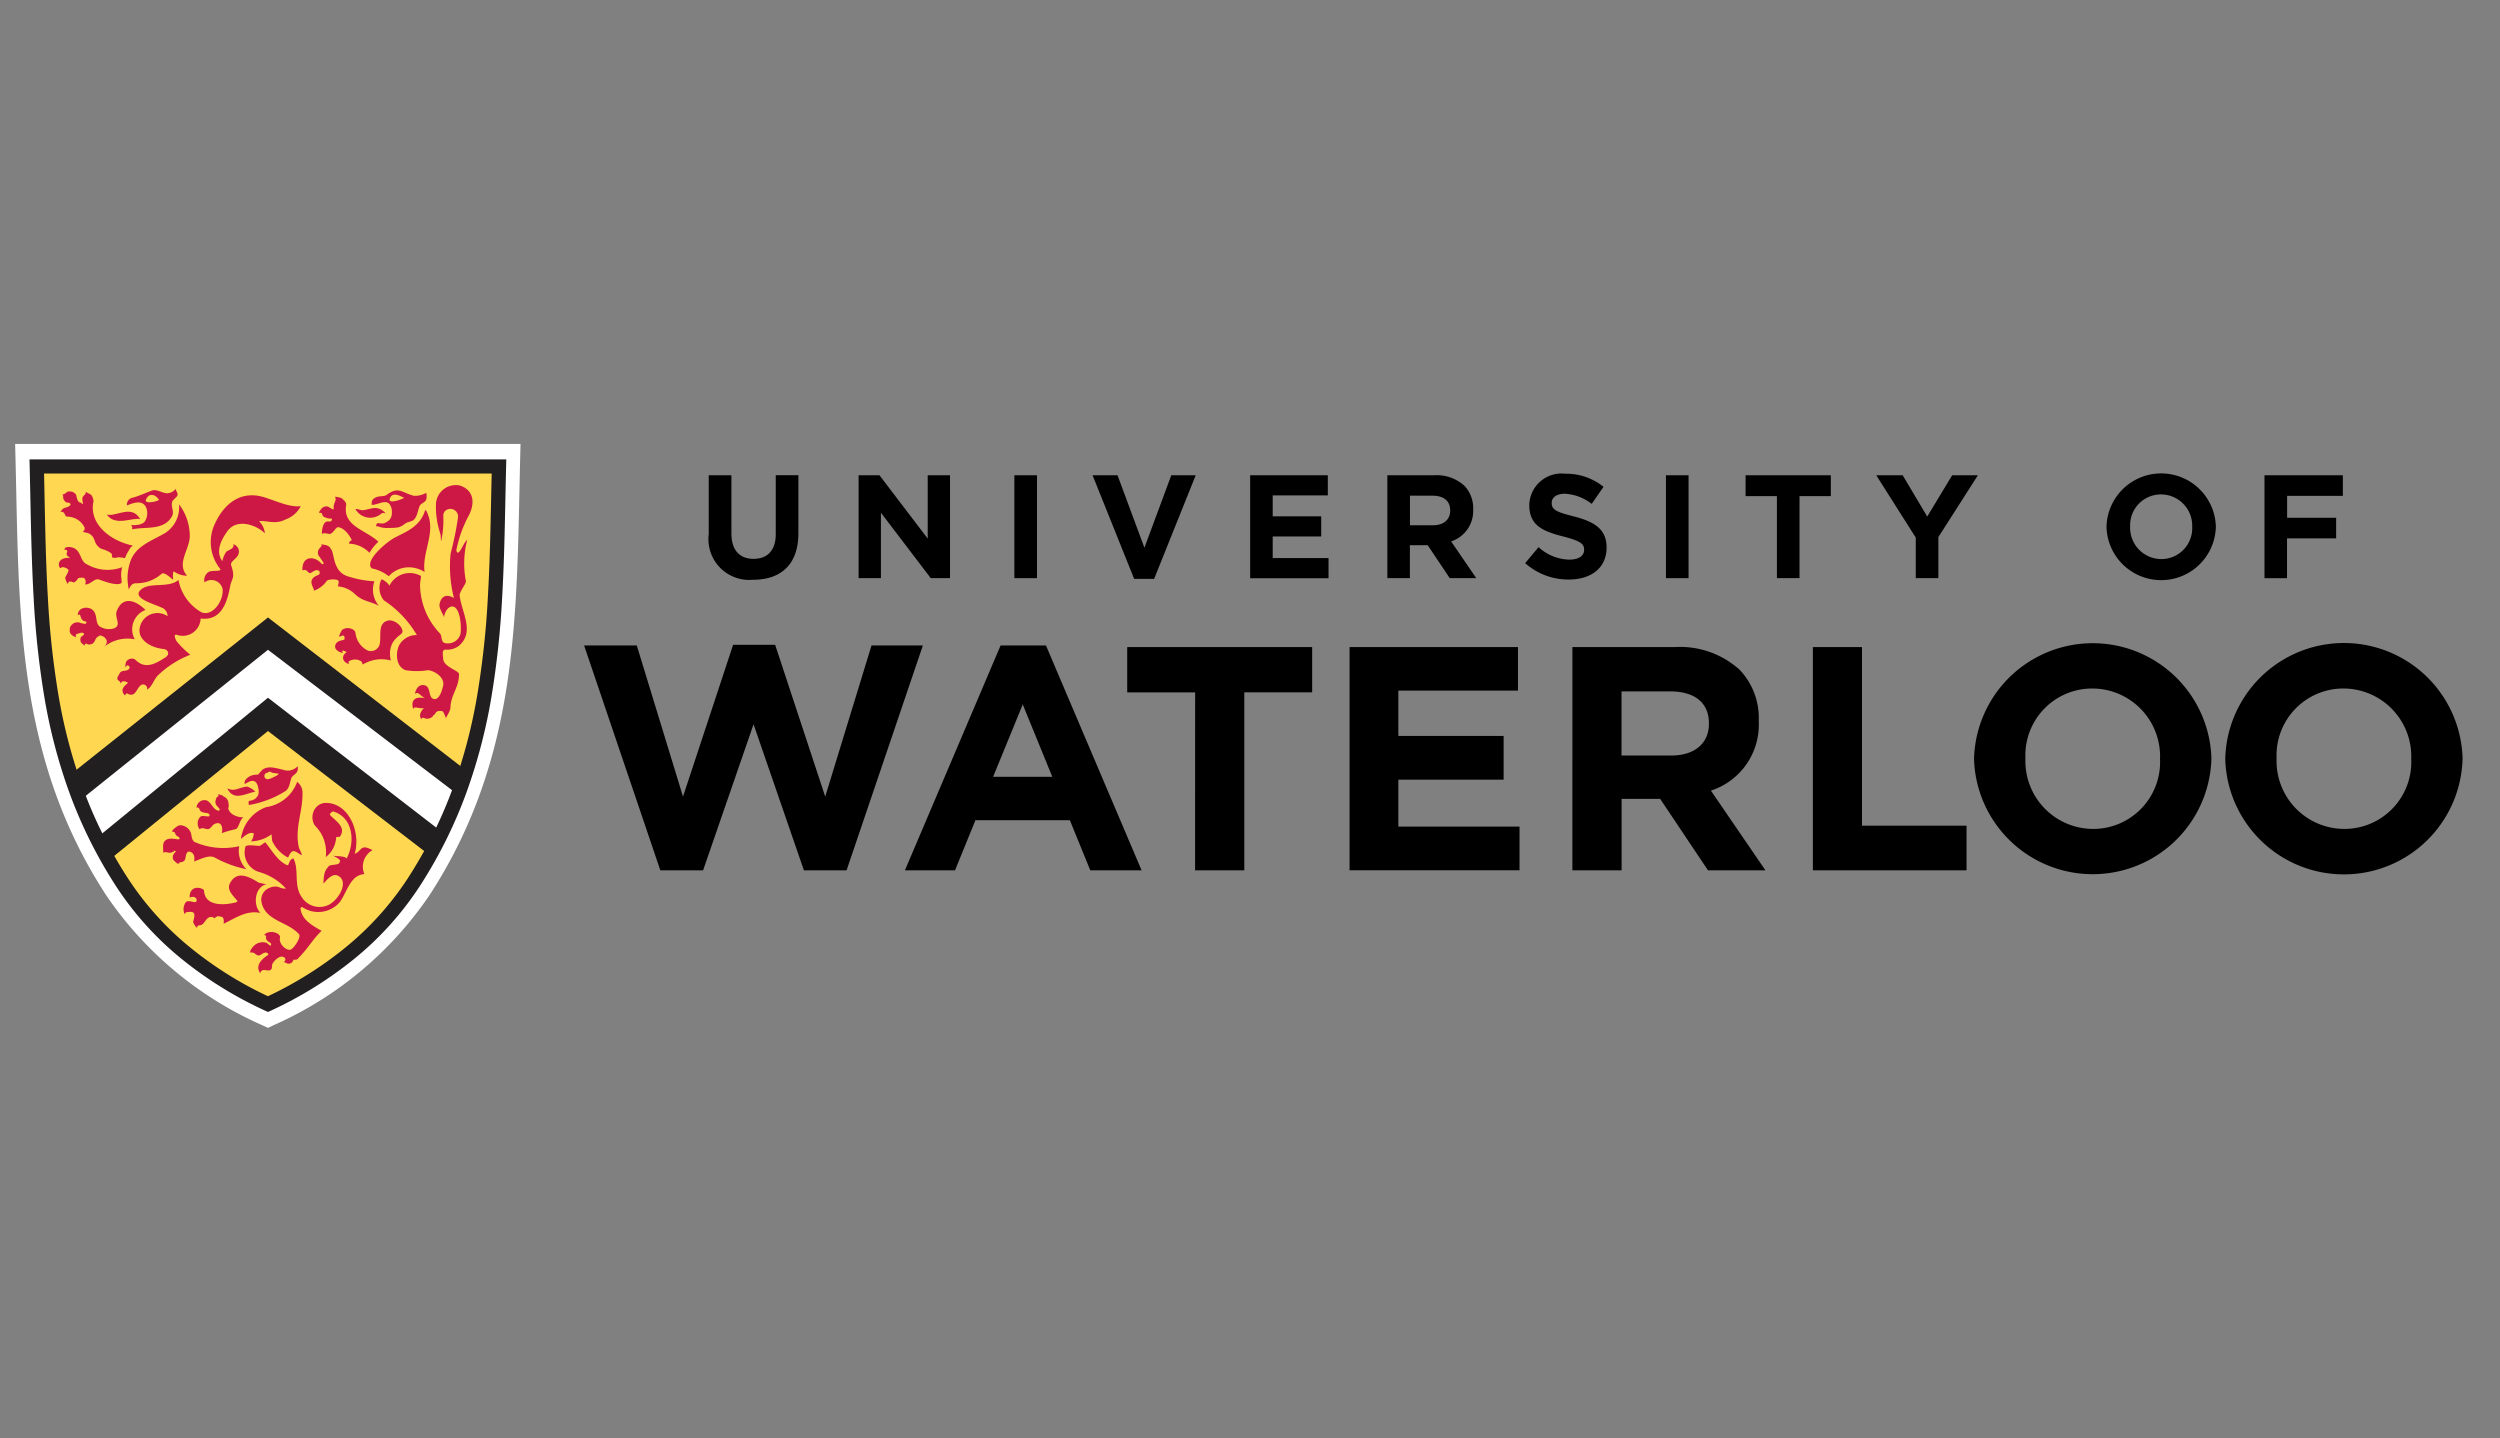 <svg xmlns="http://www.w3.org/2000/svg" xmlns:xlink="http://www.w3.org/1999/xlink" width="186" height="107" viewBox="0 0 186 107">
  <rect x="0" y="0" width="186" height="107" fill="#808080" stroke="none"/>
  <defs>
    <clipPath id="clip-path">
      <rect id="Прямоугольник_53162" data-name="Прямоугольник 53162" width="186" height="107" transform="translate(0.166)" fill="#fff" stroke="#707070" stroke-width="1" opacity="0.747"/>
    </clipPath>
  </defs>
  <g id="Waterloo" transform="translate(-0.166)" clip-path="url(#clip-path)">
    <g id="University_of_Waterloo" data-name="University of Waterloo" transform="translate(1.293 33.035)">
      <path id="Контур_51859" data-name="Контур 51859" d="M86.982,256.719l-.447-.207a27.367,27.367,0,0,1-11.584-9.649c-6.272-9.626-6.482-19.569-6.7-30.1-.018-.8-.036-1.6-.054-2.4l-.028-1.088h37.6l-.026,1.088c-.021.809-.036,1.612-.054,2.415-.222,10.519-.429,20.458-6.7,30.081a27.415,27.415,0,0,1-11.563,9.649Z" transform="translate(-68.17 -213.28)" fill="#fff"/>
      <path id="Контур_51860" data-name="Контур 51860" d="M232.03,271.159h3.919l3.438,11.245,3.728-11.294h3.128l3.725,11.294,3.444-11.245h3.821l-5.676,16.727h-3.175l-3.746-10.863-3.754,10.863H237.7Z" transform="translate(-189.699 -256.17)"/>
      <path id="Контур_51861" data-name="Контур 51861" d="M335.386,281.065l-2.2-5.386-2.206,5.386Zm-3.847-9.775h3.374l7.115,16.73H338.21l-1.519-3.728h-7.024l-1.519,3.728H324.42Z" transform="translate(-258.221 -256.304)"/>
      <path id="Контур_51862" data-name="Контур 51862" d="M393.493,275.129H388.44V271.76H402.2v3.369h-5.05v13.24h-3.661Z" transform="translate(-305.702 -256.652)"/>
      <path id="Контур_51863" data-name="Контур 51863" d="M452.48,271.76h12.529V275h-8.9v3.371h7.833v3.255h-7.833v3.488h9.016v3.25H452.48Z" transform="translate(-353.199 -256.652)"/>
      <path id="Контур_51864" data-name="Контур 51864" d="M524.007,279.828c1.782,0,2.8-.951,2.8-2.348v-.049c0-1.566-1.1-2.374-2.875-2.374h-3.627v4.774l3.7,0Zm-7.357-8.068h7.6a6.61,6.61,0,0,1,4.841,1.687,5.2,5.2,0,0,1,1.424,3.79v.049a5.157,5.157,0,0,1-3.56,5.154l4.056,5.929h-4.273l-3.557-5.314h-2.87v5.314H516.65Z" transform="translate(-400.791 -256.652)"/>
      <path id="Контур_51865" data-name="Контур 51865" d="M585.91,271.76h3.653v13.289h7.779v3.32H585.91Z" transform="translate(-452.159 -256.652)"/>
      <path id="Контур_51866" data-name="Контур 51866" d="M646.167,279.289v-.049a5.047,5.047,0,0,0-5.03-5.221,4.968,4.968,0,0,0-4.986,5.174v.047a5.05,5.05,0,0,0,5.032,5.226,4.972,4.972,0,0,0,4.983-5.177m-13.837,0v-.049a8.834,8.834,0,0,1,17.66-.044v.046a8.834,8.834,0,0,1-17.66.046" transform="translate(-486.587 -255.829)"/>
      <path id="Контур_51867" data-name="Контур 51867" d="M718.5,279.289v-.049a5.051,5.051,0,0,0-5.035-5.221,4.969,4.969,0,0,0-4.983,5.174v.047a5.051,5.051,0,0,0,5.03,5.226,4.976,4.976,0,0,0,4.989-5.177m-13.837,0v-.049a8.831,8.831,0,0,1,17.655-.044v.046a8.831,8.831,0,0,1-17.655.046" transform="translate(-540.231 -255.829)"/>
      <g id="Сгруппировать_22672" data-name="Сгруппировать 22672" transform="translate(51.603 2.198)">
        <path id="Контур_51868" data-name="Контур 51868" d="M267.92,226.649v-4.376h1.687v4.33c0,1.245.62,1.888,1.648,1.888s1.651-.625,1.651-1.834V222.27h1.684v4.322c0,2.317-1.3,3.454-3.358,3.454A3.036,3.036,0,0,1,267.92,226.649Z" transform="translate(-267.92 -222.146)"/>
        <path id="Контур_51869" data-name="Контур 51869" d="M311.08,222.28h1.553l3.588,4.712V222.28h1.661v7.655h-1.434l-3.707-4.867v4.867H311.08V222.28Z" transform="translate(-299.93 -222.153)"/>
        <path id="Контур_51870" data-name="Контур 51870" d="M355.94,222.28h1.684v7.655H355.94Z" transform="translate(-333.201 -222.153)"/>
        <path id="Контур_51871" data-name="Контур 51871" d="M378.46,222.28h1.857l2,5.391,2-5.391h1.816l-3.092,7.706h-1.488Z" transform="translate(-349.903 -222.153)"/>
        <path id="Контур_51872" data-name="Контур 51872" d="M423.853,222.28h5.774v1.5h-4.1v1.553h3.609v1.5h-3.609v1.609h4.154v1.5H423.85l0-7.657Z" transform="translate(-383.568 -222.153)"/>
        <path id="Контур_51873" data-name="Контур 51873" d="M463.36,222.28h3.5a3.045,3.045,0,0,1,2.229.778,2.4,2.4,0,0,1,.656,1.746v.023a2.384,2.384,0,0,1-1.64,2.374l1.87,2.733H468l-1.638-2.452h-1.325v2.452H463.36Zm3.387,3.72c.819,0,1.289-.439,1.289-1.085v-.023c0-.718-.5-1.093-1.32-1.093h-1.674V226h1.705Z" transform="translate(-412.871 -222.153)"/>
        <path id="Контур_51874" data-name="Контур 51874" d="M503.05,228.492l.995-1.191a3.509,3.509,0,0,0,2.284.93c.69,0,1.106-.274,1.106-.723v-.023c0-.424-.264-.643-1.542-.974-1.54-.393-2.537-.822-2.537-2.341v-.021a2.4,2.4,0,0,1,2.679-2.31,4.425,4.425,0,0,1,2.844.974L508,224.082a3.585,3.585,0,0,0-1.992-.754c-.643,0-.984.295-.984.667v.021c0,.5.331.669,1.654,1,1.553.4,2.428.964,2.428,2.3v.023c0,1.519-1.16,2.372-2.811,2.372A4.814,4.814,0,0,1,503.05,228.492Z" transform="translate(-442.307 -221.827)"/>
        <path id="Контур_51875" data-name="Контур 51875" d="M543.59,222.28h1.682v7.655H543.59Z" transform="translate(-472.374 -222.153)"/>
        <path id="Контур_51876" data-name="Контур 51876" d="M568.86,223.833h-2.33V222.28h6.342v1.553h-2.33v6.1H568.86Z" transform="translate(-489.388 -222.153)"/>
        <path id="Контур_51877" data-name="Контур 51877" d="M607.1,226.917l-2.94-4.637h1.966l1.826,3.072,1.857-3.072h1.912l-2.94,4.6v3.051H607.1v-3.017Z" transform="translate(-517.297 -222.153)"/>
        <path id="Контур_51878" data-name="Контур 51878" d="M670.47,225.768v-.018a4.069,4.069,0,0,1,8.135-.023v.026a4.069,4.069,0,0,1-8.135.016Zm6.376,0v-.018a2.326,2.326,0,0,0-2.317-2.408,2.291,2.291,0,0,0-2.3,2.384v.026a2.325,2.325,0,0,0,2.32,2.4A2.294,2.294,0,0,0,676.846,225.768Z" transform="translate(-566.476 -221.79)"/>
        <path id="Контур_51879" data-name="Контур 51879" d="M715.97,222.28H721.8v1.532h-4.146v1.63H721.3v1.532h-3.653v2.963H715.97Z" transform="translate(-600.222 -222.153)"/>
      </g>
      <path id="Контур_51880" data-name="Контур 51880" d="M106.142,243.014l-14.55-10.985L77.165,243.4c-2.679-7.613-2.576-15.539-2.775-23.671h34.39C108.586,227.723,108.682,235.517,106.142,243.014Z" transform="translate(-72.783 -218.064)" fill="#ffd750"/>
      <path id="Контур_51881" data-name="Контур 51881" d="M118.086,299.392a34.8,34.8,0,0,1-1.757,3.017,25.563,25.563,0,0,1-10.8,8.993,25.466,25.466,0,0,1-10.814-8.993q-.845-1.294-1.537-2.6L105.531,289.4Z" transform="translate(-86.719 -269.735)" fill="#ffd750"/>
      <path id="Контур_51786" data-name="Контур 51786" d="M90.048,258.8l-.223-.1a29.041,29.041,0,0,1-6.149-3.8,23.48,23.48,0,0,1-4.886-5.381,34.53,34.53,0,0,1-3.517-7.026,40.509,40.509,0,0,1-1.877-7.192,65.924,65.924,0,0,1-.785-7.318c-.141-2.454-.193-4.979-.244-7.421-.016-.763-.032-1.551-.051-2.329l-.013-.542h35.473l-.013.542c-.019.782-.036,1.574-.052,2.34-.051,2.441-.1,4.965-.245,7.418a65.938,65.938,0,0,1-.786,7.315,40.516,40.516,0,0,1-1.876,7.189,34.529,34.529,0,0,1-3.515,7.024,23.538,23.538,0,0,1-4.886,5.38,29.218,29.218,0,0,1-6.132,3.8ZM73.386,218.741c.014.6.026,1.2.038,1.791.05,2.432.1,4.947.242,7.382a64.887,64.887,0,0,0,.772,7.2,39.464,39.464,0,0,0,1.827,7.006,33.464,33.464,0,0,0,3.41,6.813,22.427,22.427,0,0,0,4.667,5.138,27.886,27.886,0,0,0,5.7,3.559,28.058,28.058,0,0,0,5.688-3.56,22.481,22.481,0,0,0,4.668-5.137,33.472,33.472,0,0,0,3.408-6.81,39.471,39.471,0,0,0,1.827-7,64.9,64.9,0,0,0,.773-7.2c.14-2.434.193-4.948.244-7.38.012-.591.025-1.2.039-1.8Z" transform="translate(-71.235 -216.546)" fill="#221f20"/>
      <path id="Контур_51882" data-name="Контур 51882" d="M86.623,230.968c-1.744-.369-3.294-1.664-2.919-3.309,0-.016-.067-.426-.217-.481-.013-.005-.039-.049-.065-.057a.48.48,0,0,1-.178-.088c-.018-.013-.1-.041-.1-.07-.031.067-.023.132-.07.191a.255.255,0,0,1-.07.07c-.031.016-.034.044-.057.067-.132.132-.059.331-.041.48.005.039.023.085-.026.1s-.01-.018-.075-.057c-.015-.01-.039-.034-.054-.041s-.137-.028-.155-.057-.01-.036-.036-.059c-.059-.054-.067-.163-.111-.276a.786.786,0,0,1-.026-.139c0-.108-.284-.289-.173-.2.039.031-.005-.044-.158-.083a.759.759,0,0,0-.315,0,.141.141,0,0,0-.059.028.638.638,0,0,1-.359.2c.023-.018.036.013.049.028.07.085.018.2.059.294a.648.648,0,0,0,.191.235c.08.059.22-.021.282.088,0,0,.129.031,0,.158-.232.238-.493.046-.69.486.295-.127.328.32.452.338a1.444,1.444,0,0,1,1.3.744c.189.346-.336.364.137.444a.779.779,0,0,1,.524.333c.129.178.145.421.284.589a1.423,1.423,0,0,0,.256.243,1.034,1.034,0,0,0,.292.1,1.565,1.565,0,0,1,.163.075.624.624,0,0,1,.191.093c.047.039.168.08.194.134.049.1.01.191.062.289.016.026.093,0,.121.013a.308.308,0,0,0,.114.013,1.43,1.43,0,0,1,.227-.044c.129-.016.114.026.282.018.036,0,.049.026.1.026.031,0,.088.034.1.005a2.531,2.531,0,0,1,.227-.47,2.866,2.866,0,0,1,.207-.333,1.725,1.725,0,0,0,.147-.116" transform="translate(-77.871 -223.412)" fill="#cd1744"/>
      <path id="Контур_51883" data-name="Контур 51883" d="M81.92,243.054c.512.274.442.953.9,1.173a3.073,3.073,0,0,0,2.666.23c-.194.6.018,1.111-.065,1.181-.271.217-1.1-.044-1.635-.253-.367-.145-.664.4-1.067.354a.515.515,0,0,0,.039-.276c-.065-.2-.116-.251-.442-.212-.212.023-.124.194-.439.351-.127-.072-.393-.158-.431.08-.018.111-.24-.382-.2-.468.209-.375.248-.46.235-.54-.026-.124-.473-.287-.53-.183-.142.243-.555-.793.661-.723-.326-.212-.289-.248-.214-.5.01-.036-.114-.163-.2-.075a.165.165,0,0,1,.111-.209.9.9,0,0,1,.6.067" transform="translate(-77.515 -235.296)" fill="#cd1744"/>
      <path id="Контур_51884" data-name="Контур 51884" d="M94.58,233c.739.171,1.842-.78,2.48.341-.473-.173-1.868.576-2.48-.341" transform="translate(-87.757 -227.749)" fill="#cd1744"/>
      <path id="Контур_51885" data-name="Контур 51885" d="M105.138,233.025c-.013.961-1.01,2-.2,2.914a1.687,1.687,0,0,1-.951-.3c-.129-.1-.1.457-.083.573.016.1-.612-.592-.85-.426a2.8,2.8,0,0,1-1.945.713c-.274.01-.419.232-.5.473a3.714,3.714,0,0,1,.07-1.966c.351-1.271,1.628-1.648,2.651-2.258a2.283,2.283,0,0,0,1.01-2.124,3.911,3.911,0,0,1,.8,2.405" transform="translate(-92.148 -226.14)" fill="#cd1744"/>
      <path id="Контур_51886" data-name="Контур 51886" d="M98.3,241.94c.124.028.031.132-.018.165a.806.806,0,0,0-.235.251.337.337,0,0,0-.065.251.882.882,0,0,0,.059.194.45.45,0,0,0,.08.093.408.408,0,0,1,.059.072c-.026-.1.109-.194.14-.178.633.369.672-.377,1.051-.63a.3.3,0,0,1,.431.346c.377-.2.488-.71.785-1.031a7.2,7.2,0,0,1,2.434-1.56,7.22,7.22,0,0,1-1.01-.995c-.116-.191-.253-.561,0-.491a1.332,1.332,0,0,0,1.78-1.212c1.581.207,1.992-1.286,2.2-2.415.1-.548.4-.6.075-1.527-.137-.39.7-.519.555-1.194a.6.6,0,0,0-.4-.393c.129.364-.478.452-.548.6a2.157,2.157,0,0,0-.271.661c-.514-.71-.1-1.568.385-2.235.7-.971,2.165-.462,2.782.165a1.426,1.426,0,0,0-.431-.9c.576-.075,1.2.276,1.984-.137a2.035,2.035,0,0,0,1.121-.984c-.964.132-2.268-.61-3.139-.762-1.617-.282-2.7.824-3.283,2.139a3.178,3.178,0,0,0,.419,3.281c.158.248-.555.085-.837.232a.707.707,0,0,0-.323.778.853.853,0,0,1,1.343.493c.111.852-.752,2.1-1.584,1.728a3.485,3.485,0,0,1-1.695-2.4c-.765.656-2.173.114-2.829.754-.623.61.971,1.023,1.591,1.312a.659.659,0,0,1,.421.63,1.337,1.337,0,0,0-2.087,1.116c.044.778.995,1.258,1.785,1.325.331.028.53.393.127.643-.7.439-1.485.93-2.242.134a.5.5,0,0,0-.669.194.986.986,0,0,0-.039.413c.041-.07.09-.173.152-.165s.165.09.155.145c-.065.388-.576.137-.736.439,0,.005-.01.013-.015.021-.01.023-.023.044-.034.067-.1.2-.245.336.01.493-.005-.039.127.165.124.2a.2.2,0,0,1,.207-.183l.114.013Z" transform="translate(-89.991 -224.234)" fill="#cd1744"/>
      <path id="Контур_51887" data-name="Контур 51887" d="M84.832,260.865a.433.433,0,0,0-.3.052c-.065.026-.139,0-.178.059a.16.16,0,0,0-.023.127.151.151,0,0,0,.036.083.674.674,0,0,1-.362-.194c-.031-.028-.054-.065-.085-.1a.338.338,0,0,1-.028-.09.225.225,0,0,1-.01-.1.568.568,0,0,1,.036-.271.468.468,0,0,1,.067-.114.461.461,0,0,1,.07-.072.525.525,0,0,1,.235-.142.586.586,0,0,1,.4.026,2.272,2.272,0,0,0,.325.067c.057.016.16-.145.085-.165-.333-.08-.331-.168-.455-.506-.057-.065-.134.013-.165.044,0-.643.762-.685,1.08-.431.473.38.116,1.124.7,1.328a1.269,1.269,0,0,0,.933.057c.561-.238,0-.8.183-1.276.367-.964,1.175-1.013,2.142-.088a1.539,1.539,0,0,0-.8,2.183,2.781,2.781,0,0,0-2.258.545c.5-.5-.2-.9-.377-.811l-.209.147c-.1.129-.111.261-.235.388a.35.35,0,0,1-.2.1.335.335,0,0,1-.318-.047c-.021-.013-.085.016-.1.031-.062.075,0,.114,0,.14-.013-.008-.09-.072-.1-.08a.689.689,0,0,1-.2-.176.477.477,0,0,1-.026-.362c.052-.1.152-.132.22-.2s-.013-.163-.09-.173" transform="translate(-79.818 -246.814)" fill="#cd1744"/>
      <path id="Контур_51888" data-name="Контур 51888" d="M156.573,230.081c.07.047-.005.168-.083.191-.093.028-.222-.013-.3.018-.362.134-.364,1.026-.313.922s.323-.039.5-.008c.279.059.491-.514.677-.5.437.041.845.584,1.01.938.028.067-.183.067-.2.287a2.2,2.2,0,0,1,1.527.682,3.615,3.615,0,0,1,.659-.824c-.891-.871-2.669-1.137-2.395-2.725.036-.2-.194-.382-.294-.48s-.38-.116-.54-.155c.17.351-.137.385-.093.946,0,.018-.052.005-.07,0a2.31,2.31,0,0,1-.3-.176.406.406,0,0,0-.282-.028.454.454,0,0,0-.171.075.812.812,0,0,0-.186.222.582.582,0,0,1-.036.049.271.271,0,0,0-.059.111c.046,0,.191.008.214.044.041.065.044.137.093.2.059.08.111.08.2.119a.875.875,0,0,0,.416.072" transform="translate(-133.028 -224.516)" fill="#cd1744"/>
      <path id="Контур_51889" data-name="Контур 51889" d="M166.707,231.88c.558-.041,1.111-.47,1.728.253a.335.335,0,0,0-.318-.018,1.269,1.269,0,0,1-1.948-.318c.181-.026.4.093.537.083" transform="translate(-140.853 -226.954)" fill="#cd1744"/>
      <path id="Контур_51890" data-name="Контур 51890" d="M172.262,234.363c.917-.462,1.845-.834,2.219-1.974.072-.222.243.331.256.364.483,1.387-.48,2.767-.282,4.182a2.184,2.184,0,0,0-1.041-.344,2.028,2.028,0,0,0-1.625.659,2.991,2.991,0,0,0-1.263-.584c-.592-.545,1.106-1.981,1.736-2.3" transform="translate(-143.993 -227.414)" fill="#cd1744"/>
      <path id="Контур_51891" data-name="Контур 51891" d="M162.27,267.146c.127.194-.041-.111.1.22a2.669,2.669,0,0,1,2.085-.3c-.323-1.491.767-1.852.853-2.077.137-.359-.589-1.07-1.139-.871-.7.251-.408,1.134-.543,1.752a.683.683,0,0,1-.847.473,1.639,1.639,0,0,1-.953-1.346c-.1-.4-.881-.449-1.051-.121-.483.935.287-.109.238.6-.008.121-.563.034-.687.452-.085.287.189.481.53.579.065.021-.067-.14.021-.176.062-.021.315.111.284.127-.331.2-.416.669.173.873.005,0-.044-.171,0-.2a.841.841,0,0,1,.946.016" transform="translate(-136.506 -250.961)" fill="#cd1744"/>
      <path id="Контур_51892" data-name="Контур 51892" d="M129.28,312.054c.553.256.729-.018,1.457-.137a1.524,1.524,0,0,1,.628.385c-.729.116-1.615.747-2.085-.248" transform="translate(-113.493 -286.435)" fill="#cd1744"/>
      <path id="Контур_51893" data-name="Контур 51893" d="M122.414,314.292a.3.3,0,0,0-.129-.07.626.626,0,0,0-.145-.044c-.01,0-.1-.023-.116-.028,0,.034.039.119.015.137-.057.054-.078.041-.127.111a.325.325,0,0,0-.041.085c-.013.065-.041.137-.052.209a1.055,1.055,0,0,0,.021.158c.005.018.044.1.054.116l.083.091c.1.1.021.044.145.168.065.062-.028.171-.093.15-.426-.124-.486-.617-.876-.77a.587.587,0,0,0-.734.543.158.158,0,0,1,.212.09c.1.434.741.173.754.478.013.2-.475-.034-.669.093a.707.707,0,0,0-.065.946c.233-.222.519.1.744-.059.158-.111.212-.271.375-.341.488-.214.633.235.524.685a8.585,8.585,0,0,1,1.026-.292c.258-.067.271-.661.586-.881-.447,0-1-.2-1.126-.633-.01-.046.021-.1.026-.152a1.083,1.083,0,0,0-.067-.481c-.005-.016-.023-.034-.034-.054s-.031-.052-.052-.078a.619.619,0,0,0-.173-.129c-.026-.016-.062-.021-.085-.052" transform="translate(-106.922 -288.092)" fill="#cd1744"/>
      <path id="Контур_51894" data-name="Контур 51894" d="M111.976,323.981c.194.38-.767-.227-1.129.333-.116.181-.054.589-.054.816.222-.2.442.181.855-.183.047.041.1.067.031.132a.483.483,0,0,0-.158.53,1.267,1.267,0,0,0,.4.346c.036-.251.46,0,.527-.488.028-.2.088-.535.377-.413.266.109.32.411.258.708.424-.14,1.165-.571,1.612-.251a8.323,8.323,0,0,0,2.276.824,1.923,1.923,0,0,1-.532-1.708,5.342,5.342,0,0,1-3.276-.295c-.279-.129-.24-.452-.326-.716a.874.874,0,0,0-.814-.55c-.183.016-.625.4-.54.419-.028-.008-.028.057-.041.083a.16.16,0,0,1,.225.09.564.564,0,0,0,.106.181c.065.065.173.077.207.142" transform="translate(-99.769 -294.703)" fill="#cd1744"/>
      <path id="Контур_51895" data-name="Контур 51895" d="M118.985,340.754c.212-.263.39-.124.481-.121.222.008.209.323.186.522.876-.421,1.708-1.026,2.736-.806-.6-.625-.387-1.969.457-2.134a5.408,5.408,0,0,1-.6-.127c-.736-.465-1.633-.909-2.126.065-.245.483.207.876.542,1.279.059.072-.039.114-.116.137-.806.207-2.284.326-2.351-.876-.005-.121-.318-.222-.517-.214-.6.018-.586.778-.519.726.132-.1.53-.067.481.24-.044.284-.6-.152-.822.134a.9.9,0,0,0-.052.894c-.023-.1.088-.171.147-.181.617-.1.651.111.47.71-.013.044.181.421.313.455-.013-.005-.01-.085.008-.114a.141.141,0,0,1,.08-.059,1.773,1.773,0,0,1,.2-.036.5.5,0,0,0,.085-.052.485.485,0,0,0,.116-.114c.142-.181.269-.413.512-.437a.409.409,0,0,1,.279.1" transform="translate(-104.141 -305.462)" fill="#cd1744"/>
      <path id="Контур_51896" data-name="Контур 51896" d="M138.37,328.016c.563-.56.974-1.307,1.576-1.855-.661-.39-1.48-.8-1.568-1.669-.008-.06.093-.124.114-.114a2.11,2.11,0,0,0,2.824-.382c.535-.757.767-1.992,1.811-2.059a1.413,1.413,0,0,1,.615-1.79c-.194-.072-.442-.232-.656-.191-.264.044-.377.4-.679.46.473-1.591-.439-3.816-2.193-3.777a.994.994,0,0,0-.863.63,1.134,1.134,0,0,0,.093,1.054,2.759,2.759,0,0,1,.809,2.346,1.964,1.964,0,0,0,.772-1.426c0-.139.248-.041.287-.1.48-.705-.3-1.139-.718-1.581-.116-.122.178-.3.214-.289,1.5.447,1.646,2.3,1,3.5-.171-.214-.809-.142-1.023-.217.705.354.522.406.491.522-.052.212-.682.119-.806.276-.212.269-.369.39-.388,1.284.292-.313.674-.793,1.088-.581.886.457-.044,1.987-.878,2.24a1.563,1.563,0,0,1-1.814-.633c-.641-.9-.176-1.987-.628-2.9-.38.093-.292.586-.491.5-.695-.323-1.09-1.067-1.594-1.69-.209.075-.3.269-.5.261-.3-.013-.86-.108-.979.044a1.513,1.513,0,0,0,.989,1.894,4.23,4.23,0,0,1,2.02,1.24c-.351.028-.475-.142-.762-.155a1.251,1.251,0,0,0-.677.212.948.948,0,0,0-.4.827c.191,1.532,1.987,1.547,2.813,2.519.142.163-.217.827-.555,1.1-.289.23-.979-.346-.868-.834.093-.39-.852-.651-1.181-.207.129-.013.165.072.152.137-.059.359.388.372.375.555-.018.251-.238-.108-.411-.137a.948.948,0,0,0-.979.362c-.065.093-.214.24-.15.4.292-.142.442.31.713.173.168-.085.3-.232.5-.181.08.021.16.129.088.178-.53.338-.953.814-.571,1.356a.285.285,0,0,1,.191-.238c.155-.041.359.062.512.013.245-.083.119-.331.214-.5.145-.276.646-.736.93-.4.052.06.01.282-.14.287.155-.005.294.147.426.116a.267.267,0,0,0,.111-.021.341.341,0,0,0,.085-.047.387.387,0,0,0,.142-.227c.114.01.258.018.333-.075a1.82,1.82,0,0,1,.243-.245" transform="translate(-117.145 -289.937)" fill="#cd1744"/>
      <path id="Контур_51897" data-name="Контур 51897" d="M135.05,312.453a2.886,2.886,0,0,0,2.315-1.883,1.023,1.023,0,0,1,.4.84c.023,1.369-.576,2.555-.284,3.991.031.163.328.672.194.612-.165-.072-.512-.4-.7-.248-.238.186-.222.483-.338.413a2.651,2.651,0,0,1-1.1-1.152c-.08-.191-.046-.594-.1-.54a2.646,2.646,0,0,1-1.5.512,1.1,1.1,0,0,0,.2-.592c-.393-.2-.958.475-.945.39a1.173,1.173,0,0,1,.065-.344,2.866,2.866,0,0,1,1.806-2" transform="translate(-116.385 -285.436)" fill="#cd1744"/>
      <path id="Контур_51898" data-name="Контур 51898" d="M103.371,226.5a.891.891,0,0,0,.607-.336c-.013.142.2.346.121.5-.1.191-.346.31-.393.488-.1.364.194.723-.023,1.085-.633,1.072-2.012.718-2.958.951a.289.289,0,0,0-.088-.333c.419.054.977-.036,1.09-.354a1.11,1.11,0,0,0,.021-1c-.3-.532-.927-.284-1.4-.1a.518.518,0,0,1,.413-.573c.5-.132.951-.349,1.418-.522.408-.155.775.2,1.191.191m-.7.532c.041-.018.062-.046.057-.052-.356-.5-.785-.45-.969-.005-.124.3.594.2.912.057" transform="translate(-92.028 -222.833)" fill="#cd1744"/>
      <path id="Контур_51899" data-name="Контур 51899" d="M173.881,228.866c-.134.116-.362.111-.514.217-.093.067-.178.132-.276.191a1.824,1.824,0,0,1-.23.1,1.171,1.171,0,0,1-.235.034,1.128,1.128,0,0,1-.186.016c-.075,0-.31.008-.382.005a1.985,1.985,0,0,1-.39-.018,1.767,1.767,0,0,1-.3-.08.766.766,0,0,0-.2-.031.282.282,0,0,1,.072-.2c.075-.062.09-.005.2-.015l.163.013c.023,0,.054,0,.083,0a.448.448,0,0,0,.127-.039.734.734,0,0,0,.163-.08c.015-.018.036-.028.054-.046a.64.64,0,0,0,.116-.09.719.719,0,0,0,.189-.406,1.563,1.563,0,0,0,0-.364.437.437,0,0,1-.01-.057.739.739,0,0,0-.1-.271c-.274-.522-.93-.013-1.38-.034a.741.741,0,0,1,.041-.346c.32-.416.816-.209,1.075-.4.865-.643,1.1-.181,2,.07a1.619,1.619,0,0,0,.914-.207c.065-.026.062.382.031.465-.108.287-.406.274-.509.53-.152.38-.176.912-.576,1.1m-.561-1.731c.039-.021-.031.031,0,0-.39-.2-.9-.452-1.077.067-.132.382.739.116,1.077-.067" transform="translate(-144.314 -223.185)" fill="#cd1744"/>
      <path id="Контур_51900" data-name="Контур 51900" d="M137.067,306.345a.986.986,0,0,0,1.1-.245c.129.545-.369.612-.46.876-.139.4-.132.809-.522,1.018a7.376,7.376,0,0,1-2.648.984c.008-.108-.067-.31.075-.318a.741.741,0,0,0,.628-.431c.1-.258-.013-.883-.248-1-.269-.142-.506.075-.752.183-.1-.276.323-.729.995-.69-.018,0,.331-.38.315-.369.434-.3.915-.145,1.522,0m-1.191.7c.155.057.615-.2.78-.289a.441.441,0,0,0,.1-.1s0-.013-.01-.013c-.132-.028-.251-.039-.38-.057-.1-.01-.168-.072-.266-.093a.117.117,0,0,0-.072.008c-.036.015-.052.041-.08.057-.047.021-.111.021-.155.057a.282.282,0,0,0-.093.134.255.255,0,0,0,.041.209.246.246,0,0,0,.134.083" transform="translate(-117.157 -282.121)" fill="#cd1744"/>
      <path id="Контур_51901" data-name="Контур 51901" d="M178.056,242.389c-.013-.132.318-.524.326-.814.031-.979.623-1.442.641-2.49,0-.274-1.129-.53-1.178-1.121-.023-.292-.121-.713.173-.71a1.448,1.448,0,0,0,1.01-.292c1.183-1.044.183-2.47.041-3.725-.031-.276.478-.868.465-1.064a6.97,6.97,0,0,1,.1-3.09c-.3.266-.387.708-.638.933-.121.111-.181-.134-.173-.176a9.22,9.22,0,0,1,.946-2.6c.506-1.041.251-1.886-.685-2.193a1.479,1.479,0,0,0-1.777,1.333,6.307,6.307,0,0,0,.328,2.268c.049.178.018.382.057.54a7.452,7.452,0,0,0,.16-1.927.475.475,0,0,1,.289-.424.572.572,0,0,1,.809.555,23.106,23.106,0,0,1-.555,2.715,9.564,9.564,0,0,0,.248,3.309c-.429-.251-.894-.264-1.059.4-.09.357.23.729.328,1.041.01-.424.411-1.007.8-.747.48.318.5,1.85.393,2.054a.965.965,0,0,1-1.15.6c-.3-.088-.178-.532-.359-.718a5.3,5.3,0,0,1-1.473-3.537c-.013-.2.093-.723.065-.731a1.682,1.682,0,0,0-2.346.731c-.088-.222-.563-.535-.6-.465a1.455,1.455,0,0,0,.186,1.545,7.81,7.81,0,0,1,2.459,2.586,1.462,1.462,0,0,0-1.364.845c-.232.633-.152,1.509.514,1.764a5.057,5.057,0,0,0,1.679,0c.576.075,1.222.571,1.132,1.116-.005.026-.248,1.3-.8.987-.3-.171-.132-.871-.586-.977-.612-.152-.762.705-.687.63.2-.183.331.121.71.333-1.281-.279-.883.9-.837.767.067-.186.3.005.76-.023.018,0-.1.1-.106.1a1.915,1.915,0,0,0-.16.3.339.339,0,0,0-.016.183.437.437,0,0,0,.062.173c.005.013.018.018.031.028s.023.031.028.031c.026,0-.026-.09.049-.1a.327.327,0,0,1,.085-.005,1.037,1.037,0,0,0,.114.044.458.458,0,0,0,.1.021.325.325,0,0,0,.194-.013.811.811,0,0,0,.191-.08c-.08.054.093-.085.085-.067.078-.171.127-.121.145-.152.137-.261.253-.284.555-.248.031.005.085.067.1.093s.083.2.072.134c.023.124.1.2.108.315" transform="translate(-145.997 -221.959)" fill="#cd1744"/>
      <path id="Контур_51902" data-name="Контур 51902" d="M152.332,243.315c-.077-.052-.1-.17-.16-.22-.013-.018-.028-.036-.046-.057a.214.214,0,0,1-.049-.1.468.468,0,0,1,.139-.522c.008-.005.005-.015.008-.021s.034-.026.039-.041.031-.016.023-.036c.01.005.013-.01.016-.016a.087.087,0,0,0-.028-.139.861.861,0,0,1,.16.016c.021.005.044.01.062.013.2.026.457.116.512.323l.07.077c.212.493.14,1.7,1.315,1.987a7.406,7.406,0,0,0,1.855.331,1.888,1.888,0,0,0,.333,1.829c-.7-.385-1.173-.3-1.788-.884a2.051,2.051,0,0,0-1.217-.561c-.127.023.176-.406-.106-.488-.186-.057-.682-.044-.767.083a1.96,1.96,0,0,1-.977.731c.168-.139-.664-.819.367-1.183.1-.036.134-.261.013-.318-.2-.1-.369.044-.568.16-.227.137-.282-.359-.638-.173-.075-1.059.871-1.152,1.434-.488.039.049.2-.013.132-.07Z" transform="translate(-129.523 -234.699)" fill="#cd1744"/>
      <path id="Контур_51903" data-name="Контур 51903" d="M84.35,274.866,98.98,263.23l14.655,11.315-.6,1.811L98.98,265.635,85.06,276.79Z" transform="translate(-80.17 -250.326)" fill="#221f20"/>
      <path id="Контур_51904" data-name="Контур 51904" d="M91.59,296.795l12.759-10.445,12.829,9.9-.876,1.757-11.953-9.181-11.865,9.638Z" transform="translate(-85.54 -267.473)" fill="#221f20"/>
    </g>
  </g>
</svg>
